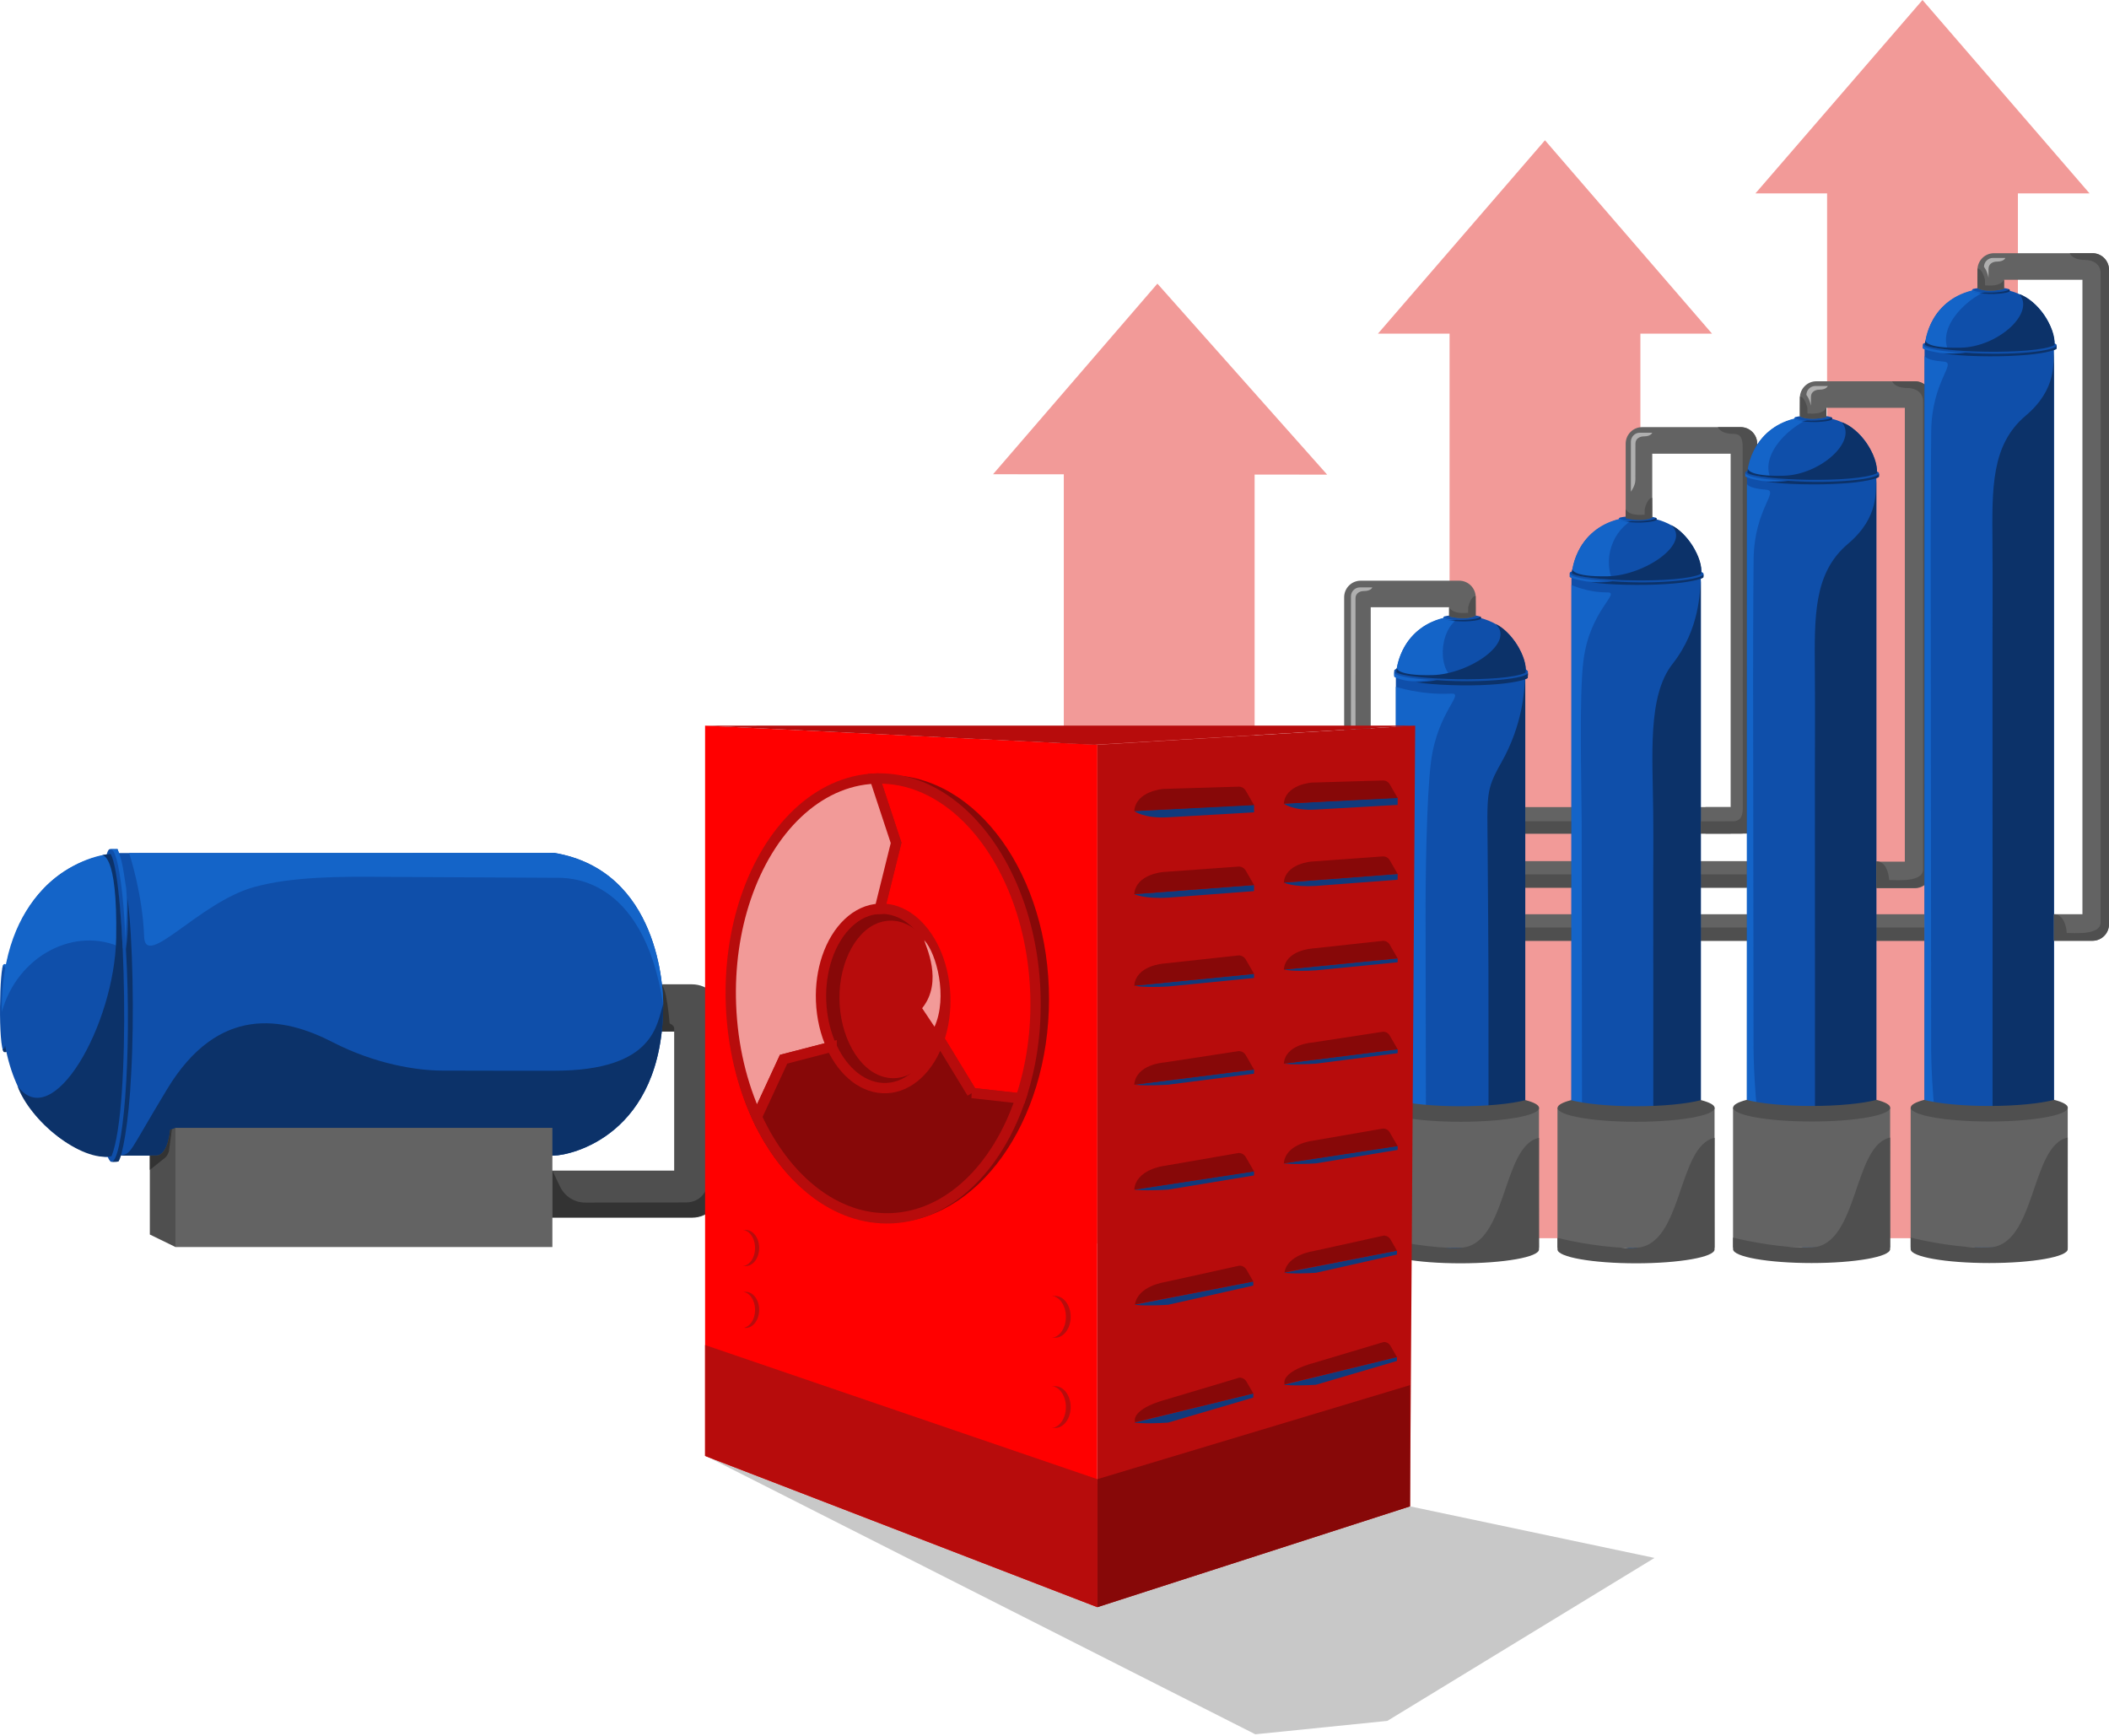 <svg width="752" height="619" viewBox="0 0 752 619" fill="none" xmlns="http://www.w3.org/2000/svg">
<g clip-path="url(#clip0_2043_270)">
<path d="M473.227 169.253L412.689 101.146L354.089 169.109L379.316 169.139V443.37H447.357V169.22L473.227 169.253Z" fill="#F29A98"/>
<path d="M610.449 118.98L550.889 50.02L491.326 118.98H516.869V441.531H584.91V118.98H610.449Z" fill="#F29A98"/>
<path d="M745.06 68.96L685.5 0L625.937 68.96H651.48V441.531H719.521V68.96H745.06Z" fill="#F29A98"/>
<path d="M2.155 343.997C4.436 349.348 4.222 371.541 2.251 375.123C2.431 375.123 1.993 375.123 1.456 375.167C-0.739 373.586 -0.169 344.107 1.328 343.99C1.684 343.99 1.861 343.993 2.155 343.997Z" fill="#0F4FAA"/>
<path d="M2.14 343.997C2.14 343.997 1.089 342.908 0.783 345.464C0.953 344.957 1.353 343.938 1.699 344.813C2.232 346.358 2.585 347.395 2.758 352.769C3.005 349.915 3.082 348.683 2.828 346.369C2.626 345.126 2.273 344.148 2.14 343.997Z" fill="#1464C8"/>
<path d="M0.875 373.979C0.875 373.979 1.173 375.123 1.504 375.141C2.019 375.171 2.052 375.149 2.247 375.123C2.769 374.63 3.332 371.357 3.623 366.322C4.02 360.834 3.726 354.394 3.354 350.106C3.354 351.154 3.292 352.379 2.902 354.405C3.266 362.103 2.277 375.984 0.872 373.979H0.875Z" fill="#0C3269"/>
<path d="M246.735 434.238H115.254C109.483 434.238 104.787 429.541 104.787 423.77V361.471C104.787 355.7 109.483 351.003 115.254 351.003H246.735C252.506 351.003 257.202 355.696 257.202 361.471V423.77C257.202 429.541 252.506 434.238 246.735 434.238ZM121.606 417.426H240.391V367.822H121.606V417.426Z" fill="#4F4F4F"/>
<path d="M235.484 351.007C237.742 351.007 238.758 364.961 238.758 364.961C238.758 364.961 240.391 365.568 240.391 366.708V367.822H235.484C235.484 367.822 235.4 354.493 235.484 351.011V351.007Z" fill="#333333"/>
<path d="M246.735 434.08H196.962V417.426L199.72 423.189C201.376 426.643 204.866 428.842 208.698 428.835L244.513 428.787C250.828 428.787 252.962 423.105 252.936 419.037C252.965 410.53 257.202 409.213 257.202 409.213V423.612C257.202 429.394 252.517 434.08 246.735 434.08Z" fill="#333333"/>
<path d="M197.554 304.118C197.543 304.136 197.536 304.158 197.529 304.18H39.791V412.067H197.554C203.307 412.001 236.477 405.05 236.477 358.116C236.477 352.986 235.179 310.418 197.554 304.121V304.118Z" fill="#0F4FAA"/>
<path d="M197.554 304.118C197.543 304.136 46.044 304.18 46.044 304.18C46.044 304.18 50.876 318.774 51.387 333.975C51.788 345.854 71.016 321.735 90.59 316.321C104.213 312.555 121.47 312.533 137.413 312.691L198.128 313.018C201.74 313.048 229.144 311.499 236.477 358.113C236.477 352.982 235.179 310.414 197.554 304.118Z" fill="#1464C8"/>
<path d="M197.624 381.809C179.213 381.809 194.869 381.864 157.719 381.769C148.682 381.747 133.927 379.514 118.553 371.603C101.083 362.614 77.879 358.09 59.541 388.466C45.591 411.571 47.143 411.056 43.171 412.067C48.831 412.067 197.558 412.067 197.558 412.067C203.31 412.005 236.481 405.053 236.481 358.116C234.127 364.744 233.848 381.813 197.628 381.813L197.624 381.809Z" fill="#0C3269"/>
<path d="M196.962 402.188H62.561V444.683H196.962V402.188Z" fill="#636363"/>
<path d="M60.678 402.88C60.678 402.88 59.983 412.053 55.691 412.064H53.425V440.218L62.565 444.679V402.185L60.681 402.877L60.678 402.88Z" fill="#4F4F4F"/>
<path d="M60.678 402.88C60.678 402.88 59.983 412.052 55.691 412.064H53.425V417.194L58.938 412.788C59.508 412.203 59.931 411.497 60.181 410.721C60.222 410.592 60.248 410.46 60.262 410.328L61.277 402.659L60.678 402.88Z" fill="#333333"/>
<path d="M41.91 302.779C49.515 321.849 48.765 401.221 42.178 414.098C41.851 414.355 40.88 414.226 39.523 414.281C32.193 408.698 34.142 303.25 39.147 302.779C40.335 302.779 40.924 302.779 41.913 302.779H41.91Z" fill="#0F4FAA"/>
<path d="M39.53 304.478C46.025 318.322 45.764 399.794 39.809 412.292C37.378 414.197 0.61 406.723 0.61 358.473C0.61 353.342 1.909 310.775 39.534 304.478H39.53Z" fill="#0F4FAA"/>
<path d="M41.91 302.779C41.91 302.779 40.199 302.834 39.144 302.779C40.266 303.025 40.608 303.312 41.571 306.435C43.061 311.937 44.466 323.849 44.76 337.134C44.62 330.804 45.712 325.052 44.999 316.788C43.476 306.328 43.075 305.938 41.906 302.779H41.91Z" fill="#1464C8"/>
<path d="M39.519 414.285C39.519 414.285 41.222 414.37 42.218 414.186C43.509 412.733 45.948 400.758 46.779 382.751C47.897 363.118 47.367 334.434 45.473 320.322C45.473 324.066 45.996 331.132 44.903 338.399C47.162 376.903 43.737 415.635 39.519 414.289V414.285Z" fill="#0C3269"/>
<path d="M43.737 338.105C26.852 329.966 6.219 340.713 0.636 360.871C0.217 318.862 26.54 305.662 39.526 304.478C40.067 305.037 42.619 315.1 43.734 338.105H43.737Z" fill="#1464C8"/>
<path d="M36.297 304.975C36.297 304.975 41.965 303.551 41.428 334.445C40.891 365.34 18.768 404.531 6.223 387.216C10.677 399.746 28.967 414.469 39.773 412.292C46.808 394.877 44.745 314.11 39.493 304.478C38.066 304.647 37.217 304.75 36.297 304.975Z" fill="#0C3269"/>
<path d="M669.042 307.075H543.857V316.531H669.042V307.075Z" fill="#636363"/>
<path d="M622.884 311.804H543.857V316.541H622.884V311.804Z" fill="#4F4F4F"/>
<path d="M686.21 326.016H543.857V335.471H686.21V326.016Z" fill="#636363"/>
<path d="M686.221 330.742H543.857V335.479H686.221V330.742Z" fill="#4F4F4F"/>
<path d="M617.077 287.803H543.857V297.259H617.077V287.803Z" fill="#636363"/>
<path d="M560.419 292.867H542.816V297.273H560.419V292.867Z" fill="#4F4F4F"/>
<path d="M497.696 411.663C497.696 411.663 497.714 383.17 497.722 383.159V239.173H543.853V411.663C543.828 416.915 540.856 447.191 520.786 447.191C518.59 447.191 500.388 446.007 497.696 411.663Z" fill="#0F4FAA"/>
<path d="M497.696 411.6L497.722 244.907C497.722 244.907 506.622 247.897 517.413 247.338C522.503 247.073 512.573 253.675 510.26 271.543C508.649 283.977 508.244 313.735 508.314 328.289L508.454 412.126C508.468 415.425 508.057 441.991 520.782 447.132C518.586 447.132 500.384 445.948 497.692 411.604L497.696 411.6Z" fill="#1464C8"/>
<path d="M530.753 411.725C530.753 394.921 530.775 380.736 530.734 346.818C530.723 338.569 530.562 317.991 530.448 303.081C530.297 283.246 529.705 281.841 535.291 271.984C543.217 258.001 543.423 245.882 543.857 242.252C543.857 247.419 543.857 411.659 543.857 411.659C543.831 416.911 540.86 447.188 520.789 447.188C523.621 445.04 530.757 444.786 530.757 411.722L530.753 411.725Z" fill="#0C3269"/>
<path d="M497.126 240.946C505.28 245.83 539.219 245.348 544.725 241.119C544.835 240.909 544.78 240.284 544.806 239.412C542.419 234.704 497.328 235.955 497.126 239.169C497.126 239.931 497.126 240.31 497.126 240.946Z" fill="#0F4FAA"/>
<path d="M497.85 239.754C503.772 243.123 538.609 242.987 543.953 239.898C544.766 238.636 541.573 219.559 520.94 219.559C518.744 219.559 500.543 220.232 497.85 239.754Z" fill="#0F4FAA"/>
<path d="M497.126 241.376C497.126 241.376 497.148 240.104 497.126 239.556C497.233 240.137 497.354 240.313 498.689 240.817C501.043 241.59 506.137 242.318 511.815 242.472C509.108 242.399 505.795 243.2 502.26 242.829C499.619 242.469 498.476 241.983 497.126 241.376Z" fill="#1464C8"/>
<path d="M544.806 239.75C544.806 239.75 544.843 241.266 544.762 241.784C544.14 242.454 539.021 243.719 531.319 244.149C522.923 244.727 510.907 244.26 504.871 243.278C506.471 243.278 509.245 243.112 512.352 242.546C528.818 243.715 545.38 241.939 544.802 239.75H544.806Z" fill="#0C3269"/>
<path d="M518.502 242.178C512.04 238.029 513.345 222.472 521.966 219.574C504.004 219.357 498.358 233.013 497.854 239.754C498.093 240.034 508.667 241.597 518.505 242.178H518.502Z" fill="#1464C8"/>
<path d="M498.064 238.081C498.064 238.081 497.457 241.023 510.664 240.744C523.875 240.464 540.632 228.985 533.228 222.476C538.587 224.785 544.88 234.278 543.949 239.883C536.501 243.531 501.966 242.465 497.847 239.74C497.92 239 497.964 238.559 498.06 238.081H498.064Z" fill="#0C3269"/>
<path d="M514.75 220.578C517.038 221.979 526.527 221.847 528.061 220.637C528.061 220.747 528.061 220.479 528.079 220.148C527.402 218.801 514.798 219.151 514.747 220.07C514.747 220.287 514.747 220.398 514.747 220.578H514.75Z" fill="#0F4FAA"/>
<path d="M514.75 220.571C514.75 220.571 514.287 219.927 515.379 219.736C515.162 219.839 514.728 220.085 515.1 220.299C515.758 220.626 516.203 220.843 518.502 220.95C517.281 221.1 516.755 221.148 515.765 220.994C515.232 220.869 514.817 220.652 514.75 220.571Z" fill="#1464C8"/>
<path d="M527.571 219.794C527.571 219.794 528.061 219.978 528.068 220.181C528.083 220.497 528.068 220.515 528.061 220.637C527.851 220.957 526.45 221.302 524.298 221.483C521.952 221.725 519.197 221.545 517.365 221.317C517.814 221.317 518.336 221.28 519.204 221.041C522.496 221.266 528.432 220.659 527.575 219.794H527.571Z" fill="#0C3269"/>
<path d="M548.752 395.075H492.745V444.944H548.752V395.075Z" fill="#636363"/>
<path d="M543.945 392.299C538.91 393.612 530.396 394.476 520.734 394.476C511.072 394.476 502.606 393.616 497.567 392.31C494.54 393.101 492.775 394.053 492.775 395.076C492.775 397.808 505.313 400.019 520.778 400.019C536.244 400.019 548.782 397.805 548.782 395.076C548.782 394.046 546.998 393.09 543.945 392.299Z" fill="#4F4F4F"/>
<path d="M548.756 405.745C535.446 408.474 537.535 444.275 520.712 444.944C511.087 445.33 497.788 442.715 492.749 441.409C492.731 442.829 492.749 444.521 492.749 445.543C492.749 448.276 505.287 450.486 520.753 450.486C536.218 450.486 548.756 448.272 548.756 445.543C548.756 444.514 548.716 407.657 548.756 405.741V405.745Z" fill="#4F4F4F"/>
<path d="M520.286 207.069H485.18C481.929 207.069 479.284 209.714 479.284 212.965V329.911C479.284 333.162 481.929 335.806 485.18 335.806H497.692V326.332H488.755V216.54H516.707V219.809C516.707 219.809 522.617 221.35 526.181 219.57V212.961C526.181 209.71 523.537 207.065 520.286 207.065V207.069Z" fill="#636363"/>
<path d="M526.159 212.527C524.434 212.527 523.518 216.477 523.518 216.477L523.474 218.548C522.158 218.548 518.186 219.096 516.711 216.536V219.806C519.796 220.589 523.901 220.755 526.185 219.567C526.185 219.567 526.225 214.487 526.159 212.523V212.527Z" fill="#4F4F4F"/>
<path d="M484.908 209.46H489.321C489.321 209.46 488.921 210.758 486.313 210.765C485.066 210.758 483.326 211.409 483.326 213.344L483.312 322.525C483.187 319.778 481.704 318.594 481.704 318.594V212.663C481.704 210.89 483.139 209.456 484.912 209.456L484.908 209.46Z" fill="#AFAFAF"/>
<path d="M479.288 329.914V321.801C479.288 321.801 481.675 322.54 481.69 327.336C481.675 329.627 482.874 332.827 486.434 332.827L497.714 332.853L497.678 335.81H485.184C481.925 335.81 479.288 333.169 479.288 329.914Z" fill="#4F4F4F"/>
<path d="M560.301 409.673C560.301 409.673 560.319 347.925 560.327 347.917V203.932H606.459V409.673C606.433 414.925 603.461 445.201 583.391 445.201C581.195 445.201 562.993 444.017 560.301 409.673Z" fill="#0F4FAA"/>
<path d="M560.301 409.978L560.327 208.581C560.327 208.581 565.928 211.276 573.067 211.24C578.153 211.214 566.947 217.463 564.634 235.33C563.023 247.765 563.902 278.49 563.968 293.043L564.108 410.5C564.122 413.8 563.46 438.813 583.391 445.507C581.195 445.507 562.993 444.322 560.301 409.978Z" fill="#1464C8"/>
<path d="M589.507 409.43C589.507 392.626 589.529 345.494 589.489 311.58C589.478 303.33 589.595 304.544 589.478 289.634C589.327 269.799 587.326 248.25 596.37 236.746C606.304 224.109 606.028 210.644 606.462 207.014C606.462 212.181 606.462 409.368 606.462 409.368C606.436 414.62 603.465 444.896 583.394 444.896C586.226 442.748 589.511 442.494 589.511 409.43H589.507Z" fill="#0C3269"/>
<path d="M559.731 205.749C567.885 209.695 601.824 209.305 607.33 205.889C607.441 205.719 607.385 205.216 607.411 204.509C605.024 200.706 559.933 201.718 559.731 204.314C559.731 204.929 559.731 205.234 559.731 205.749Z" fill="#0F4FAA"/>
<path d="M560.455 204.513C566.377 207.882 601.214 207.746 606.558 204.657C607.371 203.395 604.178 184.318 583.545 184.318C581.35 184.318 563.148 184.991 560.455 204.513Z" fill="#0F4FAA"/>
<path d="M559.731 205.749C559.731 205.749 559.753 204.862 559.731 204.314C559.838 204.896 559.959 205.072 561.294 205.576C563.648 206.348 568.742 207.077 574.42 207.231C571.714 207.157 569.253 207.728 565.722 207.356C561.25 206.565 561.084 206.356 559.731 205.749Z" fill="#1464C8"/>
<path d="M607.411 204.51C607.411 204.51 607.448 205.392 607.367 205.911C606.745 206.58 601.626 207.845 593.924 208.276C585.528 208.853 573.262 208.581 567.23 207.599C568.83 207.599 571.853 207.871 574.961 207.301C591.427 208.471 607.989 206.694 607.411 204.506V204.51Z" fill="#0C3269"/>
<path d="M574.836 206.698C571.357 197.937 575.95 187.231 584.571 184.333C566.609 184.116 560.963 197.772 560.459 204.513C560.698 204.793 565.001 206.117 574.836 206.698Z" fill="#1464C8"/>
<path d="M560.669 202.836C560.669 202.836 560.062 205.778 573.269 205.499C586.48 205.219 603.237 193.74 595.833 187.23C601.192 189.54 607.485 199.033 606.554 204.638C599.106 208.286 564.571 207.22 560.452 204.494C560.525 203.755 560.57 203.314 560.665 202.836H560.669Z" fill="#0C3269"/>
<path d="M577.355 185.336C579.643 186.737 589.132 186.605 590.666 185.395C590.666 185.505 590.666 185.237 590.684 184.906C590.007 183.56 577.403 183.909 577.352 184.829C577.352 185.046 577.352 185.156 577.352 185.336H577.355Z" fill="#0F4FAA"/>
<path d="M577.355 185.326C577.355 185.326 576.892 184.682 577.984 184.491C577.767 184.594 577.333 184.84 577.705 185.053C578.363 185.381 578.808 185.598 581.107 185.704C579.886 185.855 579.36 185.903 578.37 185.749C577.837 185.624 577.422 185.407 577.355 185.326Z" fill="#1464C8"/>
<path d="M590.176 184.553C590.176 184.553 590.666 184.737 590.673 184.939C590.688 185.256 590.673 185.274 590.666 185.395C590.456 185.715 589.055 186.061 586.903 186.241C584.557 186.484 581.802 186.304 579.97 186.076C580.419 186.076 580.941 186.039 581.809 185.8C585.101 186.024 591.037 185.418 590.18 184.553H590.176Z" fill="#0C3269"/>
<path d="M611.354 395.075H555.347V444.944H611.354V395.075Z" fill="#636363"/>
<path d="M606.547 392.299C601.512 393.612 592.997 394.476 583.336 394.476C573.674 394.476 565.207 393.616 560.169 392.31C557.142 393.101 555.376 394.053 555.376 395.076C555.376 397.808 567.914 400.019 583.38 400.019C598.845 400.019 611.383 397.805 611.383 395.076C611.383 394.046 609.599 393.09 606.547 392.299Z" fill="#4F4F4F"/>
<path d="M611.358 405.745C598.047 408.474 600.136 444.275 583.314 444.944C573.689 445.33 560.389 442.715 555.351 441.409C555.332 442.829 555.351 444.521 555.351 445.543C555.351 448.276 567.889 450.486 583.354 450.486C598.82 450.486 611.358 448.272 611.358 445.543C611.358 444.514 611.317 407.657 611.358 405.741V405.745Z" fill="#4F4F4F"/>
<path d="M585.561 152.313H620.666C623.918 152.313 626.562 154.957 626.562 158.208V291.381C626.562 294.632 623.918 297.277 620.666 297.277H608.154V287.803H617.092V161.783H589.14V184.549C589.14 184.549 583.229 186.091 579.665 184.31V158.205C579.665 154.953 582.31 152.309 585.561 152.309V152.313Z" fill="#636363"/>
<path d="M589.103 177.528C587.378 177.528 586.462 181.478 586.462 181.478L586.418 183.549C585.101 183.549 581.129 184.097 579.654 181.537V184.807C582.74 185.59 586.844 185.756 589.128 184.568C589.128 184.568 589.169 179.488 589.103 177.524V177.528Z" fill="#4F4F4F"/>
<path d="M584.722 154.306H589.136C589.136 154.306 588.735 155.604 586.127 155.612C584.88 155.604 583.141 156.255 583.141 158.19L583.126 171.121C583.126 173.207 581.519 175.336 581.519 175.336V157.509C581.519 155.737 582.953 154.302 584.726 154.302L584.722 154.306Z" fill="#AFAFAF"/>
<path d="M626.554 158.208V297.258H606.462V292.889L617.9 292.863C621.291 292.823 621.413 289.961 621.413 287.806L621.383 159.463C621.383 155.902 620.368 154.703 618.077 154.718C613.281 154.703 612.542 152.316 612.542 152.316H620.655C623.914 152.316 626.551 154.957 626.551 158.212L626.554 158.208Z" fill="#4F4F4F"/>
<path d="M622.884 409.662C622.884 409.662 622.902 312.08 622.91 312.073V168.087H669.042V409.662C669.016 414.914 666.044 445.19 645.974 445.19C643.778 445.19 625.576 444.006 622.884 409.662Z" fill="#0F4FAA"/>
<path d="M622.884 409.662L622.91 172.522C622.91 172.522 623.16 174.148 629.659 174.615C634.738 174.979 625.484 181.294 625.278 199.485C625.135 212.306 625.05 242.138 625.116 256.691L625.256 374.067C625.271 377.366 625.992 439.585 645.97 445.19C643.774 445.19 625.572 444.006 622.88 409.662H622.884Z" fill="#1464C8"/>
<path d="M647.151 409.57C647.151 392.766 647.173 309.645 647.132 275.732C647.121 267.482 647.239 254.525 647.121 239.618C646.97 219.784 646.595 204.351 658.946 193.913C670.314 184.31 668.604 174.796 669.038 171.166C669.038 176.333 669.038 409.508 669.038 409.508C669.012 414.76 666.04 445.036 645.97 445.036C648.802 442.888 647.151 442.634 647.151 409.57Z" fill="#0C3269"/>
<path d="M622.31 169.9C630.464 173.847 664.404 173.457 669.91 170.04C670.02 169.871 669.965 169.367 669.99 168.661C667.604 164.858 622.513 165.869 622.31 168.466C622.31 169.08 622.31 169.385 622.31 169.9Z" fill="#0F4FAA"/>
<path d="M623.039 168.668C628.96 172.037 663.797 171.901 669.141 168.812C669.954 167.55 666.761 148.473 646.128 148.473C643.933 148.473 625.731 149.146 623.039 168.668Z" fill="#0F4FAA"/>
<path d="M622.31 169.9C622.31 169.9 622.332 169.014 622.31 168.466C622.417 169.047 622.538 169.223 623.873 169.727C626.227 170.5 631.321 171.228 637 171.382C634.293 171.309 631.832 171.879 628.302 171.507C623.829 170.717 623.664 170.507 622.31 169.9Z" fill="#1464C8"/>
<path d="M669.991 168.665C669.991 168.665 670.027 169.548 669.946 170.066C669.325 170.735 664.205 172.001 656.504 172.431C648.107 173.008 635.841 172.736 629.81 171.754C631.409 171.754 634.433 172.026 637.54 171.456C654.006 172.626 670.568 170.849 669.991 168.661V168.665Z" fill="#0C3269"/>
<path d="M631.211 170.324C627.732 161.563 638.53 151.386 647.151 148.488C629.188 148.271 623.546 161.868 623.039 168.61C623.278 168.889 627.463 170.044 631.211 170.324Z" fill="#1464C8"/>
<path d="M623.252 166.991C623.252 166.991 622.645 169.933 635.852 169.654C649.06 169.374 662.44 157.293 656.717 150.555C663.014 152.636 669.792 162.298 669.251 168.746C661.804 172.394 627.154 171.379 623.039 168.654C623.079 167.914 623.156 167.473 623.252 166.995V166.991Z" fill="#0C3269"/>
<path d="M639.935 149.488C642.222 150.889 651.711 150.757 653.245 149.547C653.245 149.657 653.245 149.389 653.263 149.058C652.587 147.712 639.982 148.061 639.931 148.981C639.931 149.198 639.931 149.308 639.931 149.488H639.935Z" fill="#0F4FAA"/>
<path d="M639.935 149.48C639.935 149.48 639.471 148.837 640.564 148.646C640.347 148.748 639.913 148.995 640.284 149.208C640.942 149.536 641.387 149.753 643.686 149.859C642.465 150.01 641.939 150.058 640.95 149.903C640.416 149.778 640.001 149.561 639.935 149.48Z" fill="#1464C8"/>
<path d="M652.756 148.705C652.756 148.705 653.245 148.888 653.252 149.091C653.267 149.407 653.252 149.425 653.245 149.547C653.035 149.867 651.634 150.213 649.482 150.393C647.136 150.635 644.381 150.455 642.55 150.227C642.998 150.227 643.521 150.19 644.389 149.951C647.68 150.176 653.616 149.569 652.759 148.705H652.756Z" fill="#0C3269"/>
<path d="M673.955 394.98H617.948V444.848H673.955V394.98Z" fill="#636363"/>
<path d="M669.145 392.203C664.11 393.516 655.595 394.38 645.933 394.38C636.272 394.38 627.805 393.52 622.766 392.214C619.74 393.005 617.974 393.957 617.974 394.98C617.974 397.713 630.512 399.923 645.978 399.923C661.443 399.923 673.981 397.709 673.981 394.98C673.981 393.95 672.197 392.994 669.145 392.203Z" fill="#4F4F4F"/>
<path d="M673.959 405.65C660.648 408.379 662.738 444.179 645.915 444.849C636.29 445.235 622.991 442.62 617.952 441.314C617.934 442.734 617.952 444.426 617.952 445.448C617.952 448.181 630.49 450.391 645.955 450.391C661.421 450.391 673.959 448.177 673.959 445.448C673.959 444.418 673.918 407.562 673.959 405.646V405.65Z" fill="#4F4F4F"/>
<path d="M647.673 135.961H682.778C686.03 135.961 688.674 138.605 688.674 141.856V310.841C688.674 314.092 686.03 316.736 682.778 316.736H669.045V307.262H679.203V145.431H651.251V148.701C651.251 148.701 645.341 150.242 641.777 148.462V141.853C641.777 138.601 644.422 135.957 647.673 135.957V135.961Z" fill="#636363"/>
<path d="M641.799 141.422C643.524 141.422 644.44 145.372 644.44 145.372L644.484 147.443C645.801 147.443 649.773 147.991 651.248 145.431V148.701C648.162 149.484 644.058 149.65 641.774 148.462C641.774 148.462 641.733 143.382 641.799 141.418V141.422Z" fill="#4F4F4F"/>
<path d="M647.301 137.649H651.715C651.715 137.649 651.314 138.947 648.706 138.954C647.46 138.947 645.72 139.598 645.72 141.533L645.705 144.677C645.12 141.908 644.098 140.852 644.098 140.852C644.098 139.079 645.532 137.645 647.305 137.645L647.301 137.649Z" fill="#AFAFAF"/>
<path d="M682.775 135.96H674.661C674.661 135.96 675.401 138.347 680.197 138.362C682.488 138.347 685.688 139.546 685.688 143.107L685.713 175.329L685.688 310.02C685.688 314.787 676.037 313.764 673.609 313.823C673.448 311.091 672.326 307.133 669.042 307.133V316.585H682.775C686.033 316.585 688.67 313.945 688.67 310.69V141.86C688.67 138.601 686.03 135.964 682.775 135.964V135.96Z" fill="#4F4F4F"/>
<path d="M686.21 410.353C686.21 410.353 686.228 266.412 686.236 266.404V122.418H732.367V410.357C732.342 415.609 729.37 445.885 709.3 445.885C707.104 445.885 688.902 444.701 686.21 410.357V410.353Z" fill="#0F4FAA"/>
<path d="M686.21 410.159L686.236 126.851C686.236 126.851 686.486 128.476 692.985 128.943C698.064 129.307 688.81 135.622 688.604 153.813C688.461 166.634 688.376 196.466 688.442 211.019L688.582 374.564C688.597 377.863 689.318 440.082 709.296 445.687C707.1 445.687 688.899 444.503 686.206 410.159H686.21Z" fill="#1464C8"/>
<path d="M710.48 409.386C710.48 392.582 710.502 263.977 710.462 230.063C710.451 221.814 710.569 208.856 710.451 193.95C710.3 174.115 709.925 158.683 722.275 148.245C733.644 138.642 731.933 129.127 732.367 125.497C732.367 130.665 732.367 409.324 732.367 409.324C732.342 414.576 729.37 444.852 709.3 444.852C712.132 442.704 710.48 442.45 710.48 409.386Z" fill="#0C3269"/>
<path d="M685.64 124.232C693.794 128.178 727.733 127.788 733.239 124.372C733.349 124.202 733.294 123.698 733.32 122.992C730.933 119.189 685.842 120.201 685.64 122.797C685.64 123.412 685.64 123.717 685.64 124.232Z" fill="#0F4FAA"/>
<path d="M686.364 123C692.286 126.368 727.123 126.232 732.467 123.143C733.28 121.881 730.087 102.804 709.454 102.804C707.258 102.804 689.057 103.477 686.364 123Z" fill="#0F4FAA"/>
<path d="M685.64 124.232C685.64 124.232 685.662 123.345 685.64 122.797C685.746 123.378 685.868 123.555 687.203 124.059C689.557 124.831 694.651 125.559 700.329 125.714C697.622 125.64 695.162 126.21 691.631 125.839C687.159 125.048 686.993 124.839 685.64 124.232Z" fill="#1464C8"/>
<path d="M733.316 122.992C733.316 122.992 733.353 123.875 733.272 124.394C732.651 125.063 727.531 126.328 719.83 126.759C711.433 127.336 699.167 127.064 693.135 126.082C694.735 126.082 697.758 126.354 700.866 125.784C717.332 126.954 733.894 125.177 733.316 122.989V122.992Z" fill="#0C3269"/>
<path d="M694.54 124.655C691.061 115.894 701.859 105.717 710.48 102.819C692.517 102.602 686.876 116.199 686.368 122.941C686.607 123.22 690.793 124.375 694.54 124.655Z" fill="#1464C8"/>
<path d="M686.578 121.323C686.578 121.323 685.971 124.265 699.178 123.986C712.389 123.706 725.766 111.624 720.043 104.886C726.339 106.968 733.118 116.63 732.577 123.077C725.129 126.726 690.48 125.71 686.364 122.985C686.405 122.246 686.482 121.805 686.578 121.326V121.323Z" fill="#0C3269"/>
<path d="M703.264 103.82C705.552 105.221 715.041 105.088 716.575 103.878C716.575 103.989 716.575 103.72 716.593 103.389C715.916 102.043 703.312 102.393 703.261 103.312C703.261 103.529 703.261 103.639 703.261 103.82H703.264Z" fill="#0F4FAA"/>
<path d="M703.264 103.812C703.264 103.812 702.801 103.169 703.893 102.978C703.676 103.081 703.242 103.327 703.614 103.54C704.272 103.868 704.717 104.085 707.016 104.191C705.795 104.342 705.269 104.39 704.279 104.235C703.746 104.11 703.33 103.893 703.264 103.812Z" fill="#1464C8"/>
<path d="M716.085 103.036C716.085 103.036 716.575 103.22 716.582 103.422C716.597 103.739 716.582 103.757 716.575 103.878C716.365 104.198 714.964 104.544 712.812 104.724C710.466 104.967 707.711 104.787 705.879 104.559C706.328 104.559 706.85 104.522 707.718 104.283C711.01 104.507 716.946 103.9 716.089 103.036H716.085Z" fill="#0C3269"/>
<path d="M737.281 394.98H681.274V444.848H737.281V394.98Z" fill="#636363"/>
<path d="M732.474 392.203C727.439 393.516 718.925 394.38 709.263 394.38C699.601 394.38 691.135 393.52 686.096 392.214C683.069 393.005 681.304 393.957 681.304 394.98C681.304 397.713 693.842 399.923 709.307 399.923C724.773 399.923 737.311 397.709 737.311 394.98C737.311 393.95 735.527 392.994 732.474 392.203Z" fill="#4F4F4F"/>
<path d="M737.285 405.65C723.974 408.379 726.064 444.179 709.241 444.849C699.616 445.235 686.317 442.62 681.278 441.314C681.259 442.734 681.278 444.426 681.278 445.448C681.278 448.181 693.816 450.391 709.281 450.391C724.747 450.391 737.285 448.177 737.285 445.448C737.285 444.418 737.244 407.562 737.285 405.646V405.65Z" fill="#4F4F4F"/>
<path d="M710.999 90.292H746.104C749.356 90.292 752 92.937 752 96.188V329.583C752 332.834 749.356 335.479 746.104 335.479H732.371V326.005H742.529V99.763H714.577V103.032C714.577 103.032 708.667 104.573 705.103 102.793V96.184C705.103 92.933 707.748 90.289 710.999 90.289V90.292Z" fill="#636363"/>
<path d="M705.125 95.754C706.85 95.754 707.766 99.704 707.766 99.704L707.81 101.775C709.127 101.775 713.099 102.323 714.574 99.763V103.033C711.488 103.816 707.384 103.982 705.1 102.794C705.1 102.794 705.059 97.715 705.125 95.751V95.754Z" fill="#4F4F4F"/>
<path d="M710.627 91.98H715.041C715.041 91.98 714.64 93.278 712.032 93.286C710.786 93.278 709.046 93.93 709.046 95.864L709.031 99.009C708.446 96.239 707.424 95.184 707.424 95.184C707.424 93.411 708.858 91.977 710.631 91.977L710.627 91.98Z" fill="#AFAFAF"/>
<path d="M746.104 90.292H737.991C737.991 90.292 738.73 92.679 743.526 92.694C745.817 92.679 749.017 93.878 749.017 97.438L749.043 129.66L749.017 328.903C749.017 333.669 739.366 332.647 736.939 332.705C736.777 329.973 735.655 326.015 732.371 326.015V335.468H746.104C749.363 335.468 752 332.827 752 329.572V96.188C752 92.929 749.359 90.292 746.104 90.292Z" fill="#4F4F4F"/>
<path d="M251.571 519.134L447.603 618.437L494.68 613.656L589.937 555.545L502.771 537.156L251.571 519.134Z" fill="#C8C8C8"/>
<path d="M391.272 573.107L251.41 519.171V258.762L391.272 265.584V573.107Z" fill="#FF0000"/>
<path d="M502.771 537.156L391.272 573.107V265.584L504.61 258.74L502.771 537.156Z" fill="#B70C0C"/>
<path d="M338.579 355.262C337.778 375.432 324.883 388.227 312.128 384.524C301.396 381.405 294.342 367.278 294.927 352.544C295.511 337.814 303.647 324.629 314.574 322.86C327.557 320.756 339.377 335.089 338.579 355.262Z" fill="#870808"/>
<path d="M251.41 258.762L357.863 258.74H504.61L390.188 265.584L251.41 258.762Z" fill="#B70C0C"/>
<path d="M251.41 479.63L391.272 527.461V573.107L251.41 519.171V479.63Z" fill="#B70C0C"/>
<path d="M502.771 537.145L391.272 573.108V527.461L502.771 493.926V537.145Z" fill="#870808"/>
<path d="M416.481 291.44L447.158 289.682V286.942L404.436 289.219C404.436 289.219 407.952 291.959 416.481 291.44Z" fill="#113A7C"/>
<path d="M404.436 289.218L447.158 287.1L444.179 281.94C443.657 281.039 442.686 280.494 441.641 280.524L414.991 281.311C414.991 281.311 405.054 281.929 404.436 289.218Z" fill="#870808"/>
<path d="M416.481 320.094L447.14 317.759L447.158 315.596L404.436 318.847C404.436 318.847 407.952 320.613 416.481 320.094Z" fill="#113A7C"/>
<path d="M404.436 318.844L447.158 315.593L444.179 310.433C443.657 309.532 442.686 308.987 441.641 309.017L414.991 310.933C414.991 310.933 405.054 311.551 404.436 318.84V318.844Z" fill="#870808"/>
<path d="M416.481 351.775L447.143 348.741L447.154 347.277L404.432 351.5C404.432 351.5 407.948 352.29 416.477 351.775H416.481Z" fill="#113A7C"/>
<path d="M404.436 351.5L447.158 347.277L444.179 342.117C443.657 341.216 442.686 340.672 441.641 340.701L414.991 343.592C414.991 343.592 405.054 344.21 404.436 351.5Z" fill="#870808"/>
<path d="M416.481 386.797L447.143 382.861L447.154 381.397L404.432 386.797C404.432 386.797 407.948 387.315 416.477 386.797H416.481Z" fill="#113A7C"/>
<path d="M404.436 386.797L447.158 381.398L444.179 376.237C443.657 375.336 442.686 374.792 441.641 374.821L414.991 378.889C414.991 378.889 405.054 379.507 404.436 386.797Z" fill="#870808"/>
<path d="M416.481 424.216L447.143 419.147L447.154 417.684L404.432 424.216C404.432 424.216 407.948 424.734 416.477 424.216H416.481Z" fill="#113A7C"/>
<path d="M404.436 424.215L447.158 417.728L444.179 412.568C443.657 411.666 442.686 411.122 441.641 411.152L415.102 415.745C415.102 415.745 405.054 416.922 404.436 424.212V424.215Z" fill="#870808"/>
<path d="M416.481 465.279L446.875 458.434L446.886 456.971L404.432 465.279C404.432 465.279 407.948 465.798 416.477 465.279H416.481Z" fill="#113A7C"/>
<path d="M404.704 465.11L446.889 456.971L444.447 452.745C443.925 451.844 442.954 451.299 441.91 451.329L415.26 457.202C415.26 457.202 405.719 458.578 404.704 465.11Z" fill="#870808"/>
<path d="M416.481 507.302L446.875 498.365L446.886 496.901L404.432 507.302C404.432 507.302 407.948 507.821 416.477 507.302H416.481Z" fill="#113A7C"/>
<path d="M404.704 507.133L446.89 496.901L444.447 492.675C443.925 491.774 442.954 491.23 441.91 491.259L415.26 499.226C415.26 499.226 403.604 502.175 404.704 507.133Z" fill="#870808"/>
<path d="M469.211 288.689L498.358 287.019V284.415L457.765 286.578C457.765 286.578 461.105 289.182 469.211 288.689Z" fill="#113A7C"/>
<path d="M457.765 286.578L498.358 284.562L495.526 279.66C495.03 278.803 494.106 278.288 493.117 278.313L467.795 279.06C467.795 279.06 458.354 279.649 457.765 286.574V286.578Z" fill="#870808"/>
<path d="M469.211 315.916L498.343 313.699L498.358 311.643L457.765 314.732C457.765 314.732 461.105 316.409 469.211 315.916Z" fill="#113A7C"/>
<path d="M457.765 314.728L498.358 311.639L495.526 306.736C495.03 305.879 494.106 305.364 493.117 305.39L467.795 307.211C467.795 307.211 458.354 307.799 457.765 314.725V314.728Z" fill="#870808"/>
<path d="M469.211 346.02L498.347 343.136L498.358 341.746L457.765 345.759C457.765 345.759 461.105 346.513 469.211 346.02Z" fill="#113A7C"/>
<path d="M457.765 345.758L498.358 341.746L495.526 336.843C495.03 335.986 494.106 335.471 493.117 335.497L467.795 338.244C467.795 338.244 458.354 338.833 457.765 345.758Z" fill="#870808"/>
<path d="M469.211 379.294L498.347 375.553L498.358 374.163L457.765 379.294C457.765 379.294 461.105 379.787 469.211 379.294Z" fill="#113A7C"/>
<path d="M457.765 379.293L498.358 374.163L495.526 369.26C495.03 368.403 494.106 367.888 493.117 367.914L467.795 371.779C467.795 371.779 458.354 372.368 457.765 379.293Z" fill="#870808"/>
<path d="M469.211 414.852L498.347 410.037L498.358 408.647L457.765 414.852C457.765 414.852 461.105 415.344 469.211 414.852Z" fill="#113A7C"/>
<path d="M457.765 414.851L498.358 408.687L495.526 403.785C495.03 402.928 494.106 402.413 493.117 402.438L467.901 406.804C467.901 406.804 458.354 407.922 457.765 414.851Z" fill="#870808"/>
<path d="M469.211 453.87L498.093 447.368L498.104 445.978L457.765 453.874C457.765 453.874 461.105 454.367 469.211 453.874V453.87Z" fill="#113A7C"/>
<path d="M458.023 453.708L498.104 445.974L495.784 441.957C495.287 441.1 494.364 440.586 493.374 440.611L468.052 446.194C468.052 446.194 458.986 447.504 458.023 453.708Z" fill="#870808"/>
<path d="M469.211 493.801L498.093 485.309L498.104 483.918L457.765 493.801C457.765 493.801 461.105 494.294 469.211 493.801Z" fill="#113A7C"/>
<path d="M458.023 493.639L498.104 483.918L495.784 479.902C495.287 479.045 494.364 478.53 493.375 478.556L468.052 486.125C468.052 486.125 456.978 488.928 458.023 493.639Z" fill="#870808"/>
<path d="M265.915 451.461C268.556 451.461 270.697 448.579 270.697 445.025C270.697 441.47 268.556 438.588 265.915 438.588C263.275 438.588 261.134 441.47 261.134 445.025C261.134 448.579 263.275 451.461 265.915 451.461Z" fill="#B70C0C"/>
<path d="M264.628 451.461C267.167 451.461 269.225 448.579 269.225 445.025C269.225 441.47 267.167 438.588 264.628 438.588C262.089 438.588 260.031 441.47 260.031 445.025C260.031 448.579 262.089 451.461 264.628 451.461Z" fill="#FF0000"/>
<path d="M265.915 473.528C268.556 473.528 270.697 470.647 270.697 467.092C270.697 463.537 268.556 460.656 265.915 460.656C263.275 460.656 261.134 463.537 261.134 467.092C261.134 470.647 263.275 473.528 265.915 473.528Z" fill="#B70C0C"/>
<path d="M264.628 473.528C267.167 473.528 269.225 470.647 269.225 467.092C269.225 463.537 267.167 460.656 264.628 460.656C262.089 460.656 260.031 463.537 260.031 467.092C260.031 470.647 262.089 473.528 264.628 473.528Z" fill="#FF0000"/>
<path d="M376.234 477.03C379.291 477.03 381.769 473.694 381.769 469.578C381.769 465.463 379.291 462.127 376.234 462.127C373.177 462.127 370.698 465.463 370.698 469.578C370.698 473.694 373.177 477.03 376.234 477.03Z" fill="#B70C0C"/>
<path d="M374.744 477.03C377.683 477.03 380.066 473.694 380.066 469.578C380.066 465.463 377.683 462.127 374.744 462.127C371.805 462.127 369.422 465.463 369.422 469.578C369.422 473.694 371.805 477.03 374.744 477.03Z" fill="#FF0000"/>
<path d="M376.234 509.204C379.291 509.204 381.769 505.868 381.769 501.753C381.769 497.637 379.291 494.301 376.234 494.301C373.177 494.301 370.698 497.637 370.698 501.753C370.698 505.868 373.177 509.204 376.234 509.204Z" fill="#B70C0C"/>
<path d="M374.744 509.204C377.683 509.204 380.066 505.868 380.066 501.753C380.066 497.637 377.683 494.301 374.744 494.301C371.805 494.301 369.422 497.637 369.422 501.753C369.422 505.868 371.805 509.204 374.744 509.204Z" fill="#FF0000"/>
<path d="M316.67 436.014C348.358 436.014 374.045 400.282 374.045 356.204C374.045 312.126 348.358 276.394 316.67 276.394C284.983 276.394 259.295 312.126 259.295 356.204C259.295 400.282 284.983 436.014 316.67 436.014Z" fill="#870808"/>
<path d="M336.726 356.627C336.902 374.773 326.431 386.841 315.376 384.086C306.074 381.769 299.443 369.4 299.314 356.145C299.185 342.893 305.574 330.69 314.835 328.612C325.839 326.141 336.549 338.48 336.726 356.627Z" fill="#B70C0C"/>
<path d="M359.922 313.761C349.576 291.351 331.713 276.809 311.955 277.633L319.524 300.565L313.702 324.052C321.76 323.717 329.046 329.646 333.268 338.789C335.449 343.511 336.81 349.094 337.038 355.111C337.248 360.676 336.461 365.946 334.905 370.573L346.59 389.761L363.935 391.684C367.752 380.338 369.683 367.414 369.168 353.776C368.613 339.024 365.273 325.342 359.926 313.764L359.922 313.761Z" fill="#FF0000" stroke="#B70C0C" stroke-width="3.678" stroke-miterlimit="10"/>
<path d="M296.541 373.269C294.36 368.547 292.999 362.964 292.771 356.947C292.562 351.382 293.349 346.111 294.904 341.485C298.292 331.418 305.324 324.397 313.698 324.051L319.521 300.564L311.951 277.633C291.425 278.486 274.179 295.699 265.875 320.374C262.057 331.72 260.126 344.644 260.641 358.282C261.197 373.034 264.536 386.715 269.884 398.293L279.402 377.712L296.541 373.265V373.269Z" fill="#F29A98" stroke="#B70C0C" stroke-width="3.678" stroke-miterlimit="10"/>
<path d="M346.582 389.761L334.898 370.573C331.51 380.64 324.478 387.661 316.104 388.006C308.045 388.341 300.76 382.412 296.537 373.269L279.398 377.716L269.88 398.297C280.226 420.707 298.089 435.249 317.847 434.425C338.373 433.572 355.619 416.359 363.924 391.684L346.579 389.761H346.582Z" fill="#870808" stroke="#B70C0C" stroke-width="3.678" stroke-miterlimit="10"/>
<path d="M328.807 359.514C336.531 349.951 329.91 337.079 329.543 335.24C333.956 340.021 338.002 355.468 333.221 366.134L328.807 359.514Z" fill="#F29A98"/>
</g>
<defs>
<clipPath id="clip0_2043_270">
<rect width="752" height="618.437" fill="white"/>
</clipPath>
</defs>
</svg>
